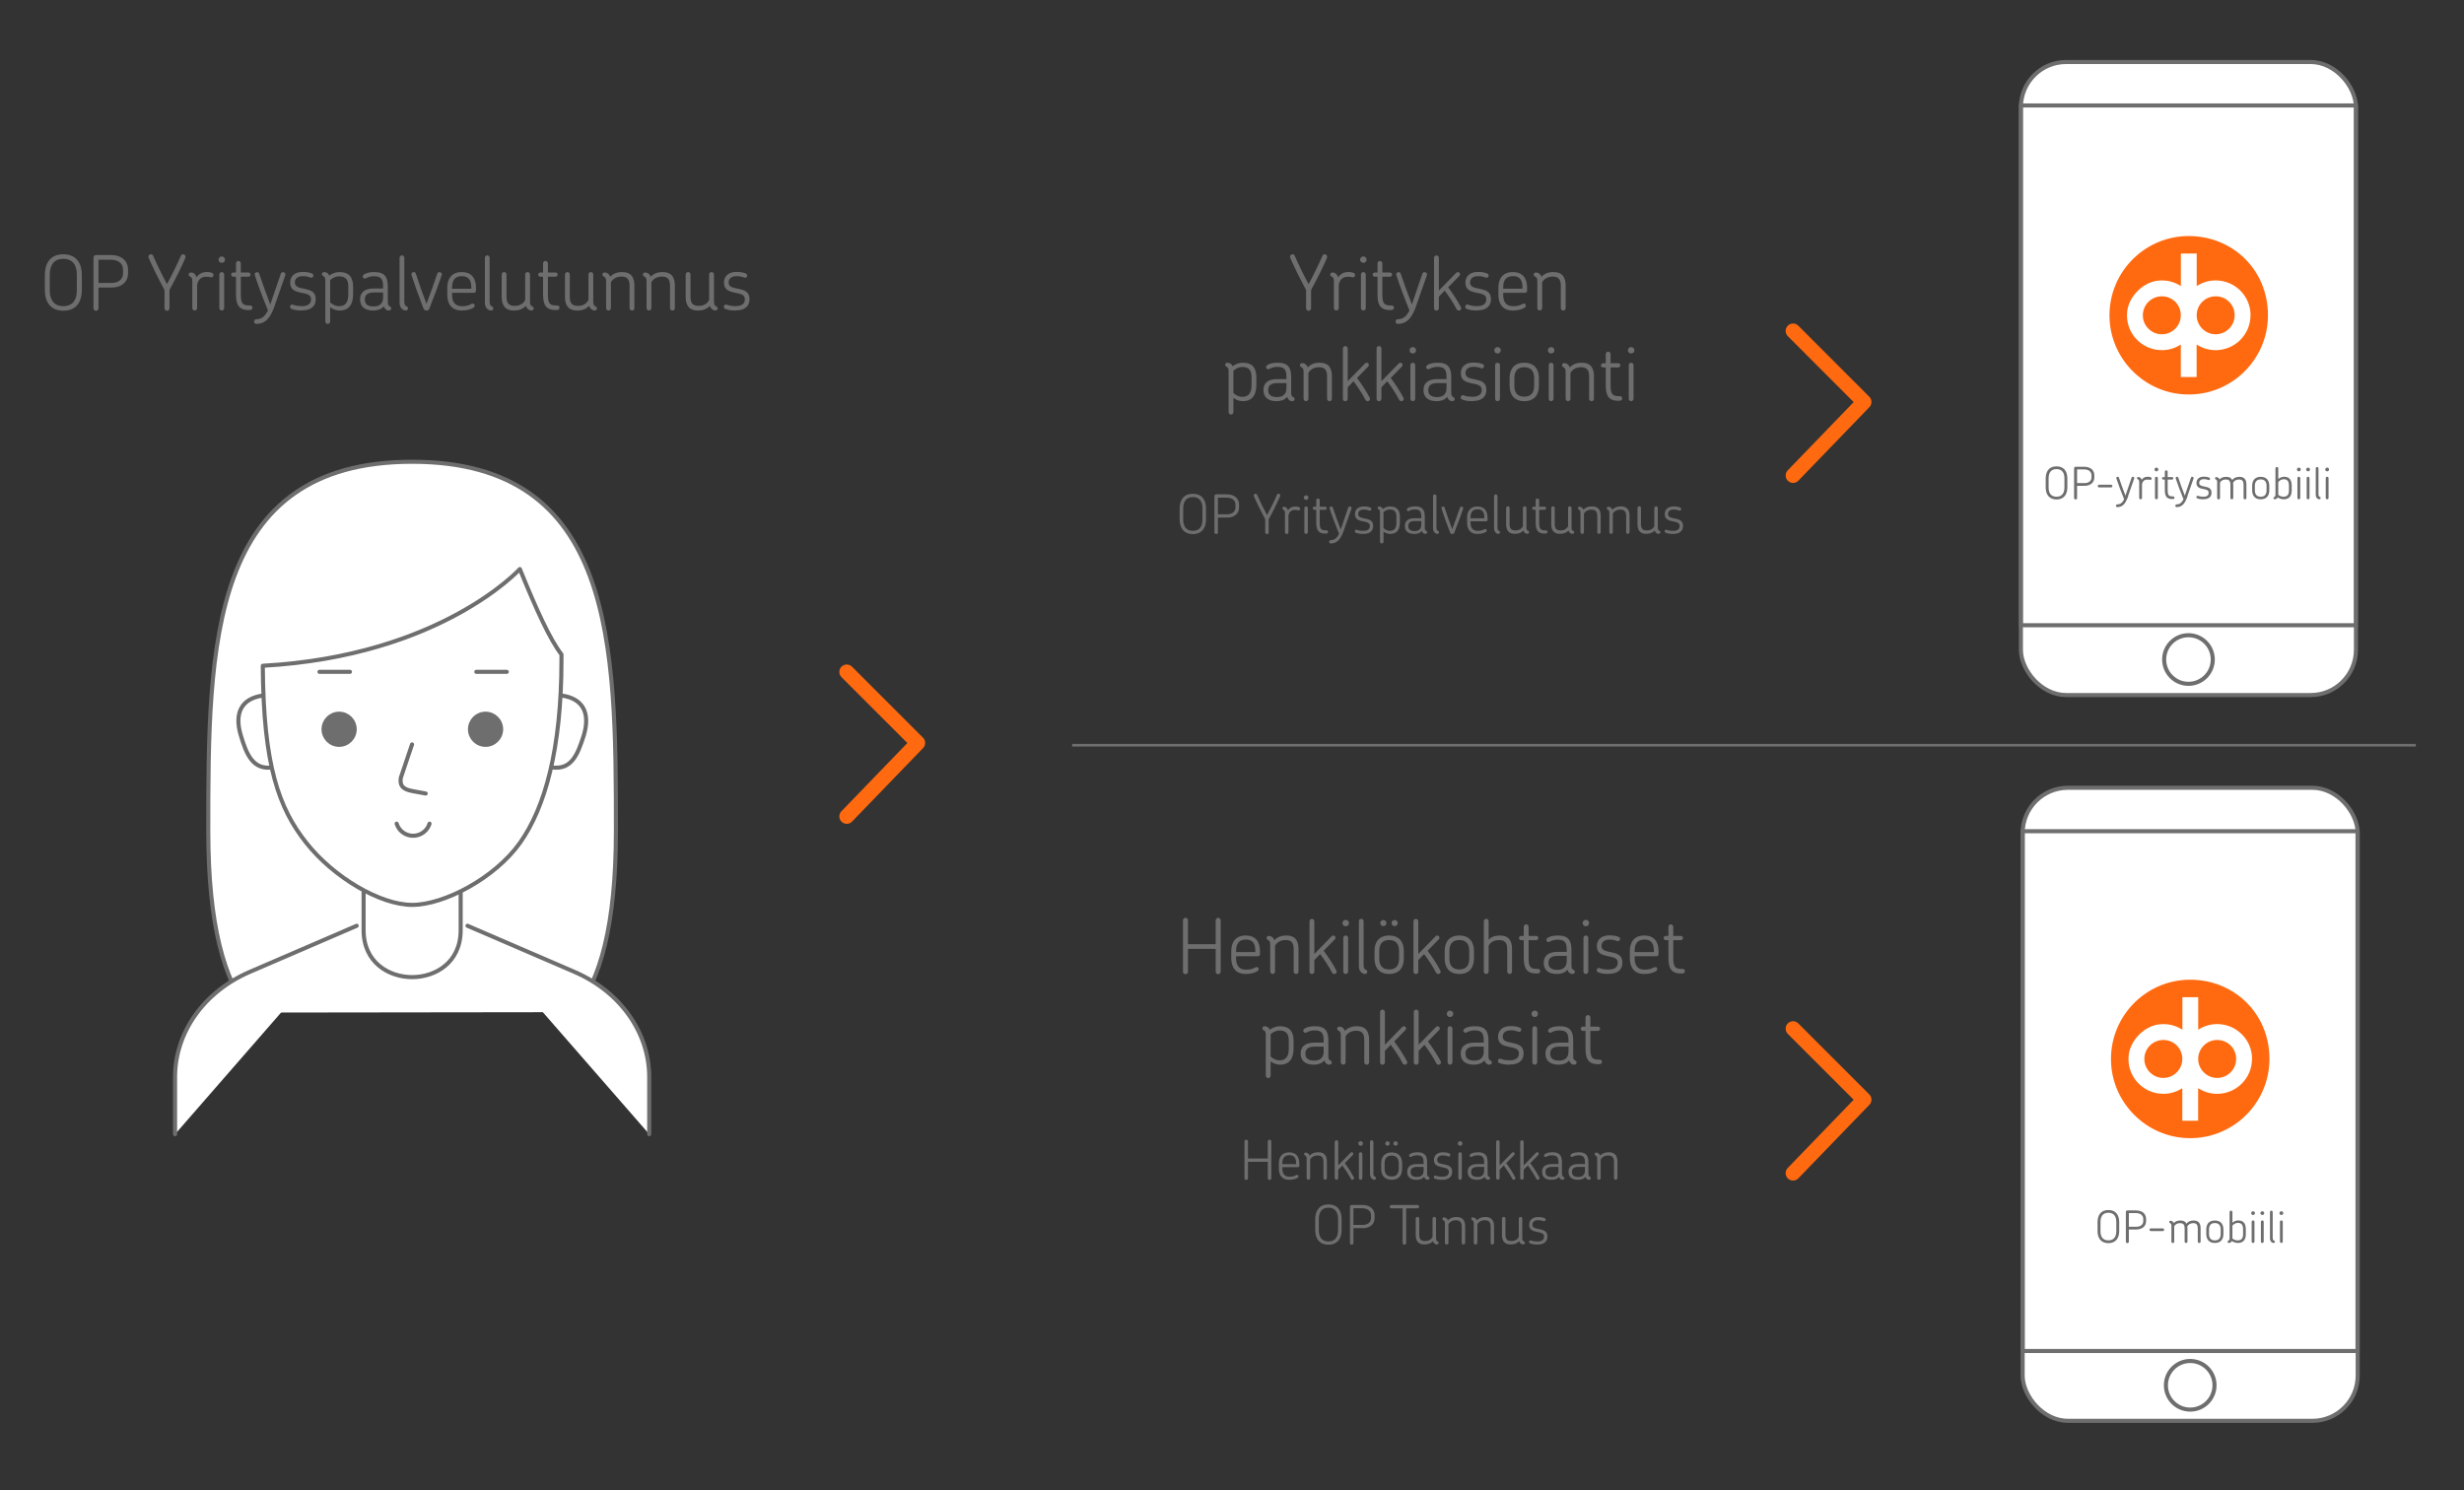 <?xml version="1.0" encoding="UTF-8"?><svg id="Layer_1" xmlns="http://www.w3.org/2000/svg" viewBox="0 0 296 179.08"><rect x="0" y="0" width="296" height="179.08" fill="#333333" stroke="none"/><defs><style>.cls-1,.cls-2,.cls-3,.cls-4{fill:#fff;}.cls-5,.cls-2,.cls-3,.cls-4,.cls-6{stroke:#6e6e6e;}.cls-5,.cls-2,.cls-3,.cls-6{stroke-width:.49px;}.cls-5,.cls-2,.cls-7{stroke-linecap:round;stroke-linejoin:round;}.cls-5,.cls-7{fill:none;}.cls-8{fill:#ff6a10;}.cls-3,.cls-4,.cls-6{stroke-miterlimit:10;}.cls-4{stroke-width:.32px;}.cls-6,.cls-9{fill:#6e6e6e;}.cls-7{stroke:#ff6a10;stroke-width:1.78px;}</style></defs><g id="Layer_1-2"><path class="cls-2" d="m30.04,121.66c-3.11-3.89-5.02-10.48-5.02-21.86,0-22.24.08-44.32,24.49-44.32s24.48,22.11,24.48,44.32c0,11.34-1.86,17.95-4.98,21.81"/><path class="cls-2" d="m42.85,111.23l-12.87,5.55c-5.48,2.37-8.95,7.27-8.95,12.62v6.87"/><path class="cls-2" d="m56.16,111.23l12.87,5.55c5.48,2.37,8.96,7.27,8.96,12.62v6.87"/><path class="cls-2" d="m43.68,105.49v6.28c0,3.89,3.06,5.63,5.83,5.63s5.83-1.73,5.83-5.63v-6.28h-11.66Z"/><path class="cls-2" d="m66.29,92.2c2.38.34,3.11-1.56,3.84-3.84.84-2.81-.21-4.43-2.59-4.78"/><path class="cls-2" d="m32.76,92.2c-2.38.34-3.15-1.56-3.83-3.84-.85-2.81.2-4.43,2.58-4.78"/><path class="cls-2" d="m67.45,79.28v-.65c-1.37-1.79-2.97-5.25-5-10.26,0,0-9.48,10.44-30.88,11.62.07,12.01,1.93,17.11,5.22,21.27,3.29,4.16,8.89,7.46,12.73,7.46s9.95-3.23,12.95-7.46,4.98-11.24,4.98-21.97Z"/><path class="cls-5" d="m51.6,98.96c-.34,1.09-1.5,1.7-2.59,1.36-.65-.2-1.16-.71-1.36-1.36"/><path class="cls-5" d="m49.5,89.44l-1.35,4.01c-.12.84.11,1.36,1.37,1.59l1.62.3"/><line class="cls-5" x1="57.22" y1="80.72" x2="60.88" y2="80.72"/><line class="cls-5" x1="38.38" y1="80.72" x2="42.04" y2="80.72"/><circle class="cls-6" cx="40.74" cy="87.62" r="1.87"/><circle class="cls-6" cx="58.33" cy="87.62" r="1.87"/></g><polyline class="cls-7" points="101.72 80.73 110.25 89.26 101.72 98.09"/><polyline class="cls-7" points="215.4 39.76 223.93 48.3 215.4 57.13"/><path class="cls-9" d="m7.61,37.33c-1.67,0-2.22-1.23-2.22-2.45v-1.88c0-1.23.55-2.45,2.22-2.45s2.22,1.23,2.22,2.45v1.88c0,1.23-.55,2.45-2.22,2.45Zm1.62-4.33c0-1.04-.41-1.9-1.62-1.9s-1.63.86-1.63,1.9v1.88c0,1.04.41,1.9,1.63,1.9s1.62-.86,1.62-1.9v-1.88Z"/><path class="cls-9" d="m13.38,34.55h-1.55v2.49c0,.17-.13.3-.3.3-.16,0-.3-.13-.3-.3v-6.1c0-.16.14-.3.3-.3h1.74c1.55,0,2.11.9,2.11,1.74v.46c0,1-.74,1.71-2,1.71Zm1.4-2.16c0-.54-.34-1.19-1.53-1.19h-1.42v2.8h1.53c.97,0,1.42-.53,1.42-1.16v-.44Z"/><path class="cls-9" d="m22.28,30.96c-.47,1.1-1.11,2.39-1.92,3.88v2.2c0,.17-.13.3-.3.3-.16,0-.3-.13-.3-.3v-2.2c-.8-1.48-1.43-2.77-1.9-3.86-.02-.05-.03-.09-.03-.14,0-.16.15-.29.31-.29.1,0,.21.05.26.18.42.98.97,2.12,1.66,3.41.7-1.3,1.25-2.44,1.67-3.41.05-.13.15-.18.25-.18.15,0,.31.12.31.29,0,.04,0,.07-.03.12Z"/><path class="cls-9" d="m25.39,33.32c-.16,0-.25-.07-.58-.07-.39,0-.96.11-1.13.96v2.81c0,.16-.13.29-.29.29-.15,0-.29-.13-.29-.29v-3.21c0-.39-.09-.5-.29-.59-.09-.05-.15-.13-.15-.22,0-.16.11-.26.3-.26.35,0,.58.31.65.58.38-.57.92-.64,1.26-.64s.78.08.78.35c0,.16-.1.29-.27.29Z"/><path class="cls-9" d="m26.64,31.58c-.22,0-.39-.16-.39-.38s.17-.39.39-.39.39.17.39.39-.17.38-.39.38Zm0,5.73c-.16,0-.29-.13-.29-.29v-4.04c0-.17.13-.29.29-.29.15,0,.29.12.29.29v4.04c0,.16-.14.29-.29.29Z"/><path class="cls-9" d="m30.07,37.25h-.23c-1.23,0-1.49-.75-1.49-1.9v-2.1h-.32c-.15,0-.26-.12-.26-.26s.12-.25.26-.25h.32v-1.1c0-.16.13-.29.29-.29s.29.13.29.29v1.1h.91c.15,0,.26.11.26.25s-.12.26-.26.26h-.91v2.1c0,.98.15,1.35.94,1.35h.19c.15,0,.27.13.27.27,0,.15-.12.27-.27.27Z"/><path class="cls-9" d="m33.04,36.64c-.54,1.56-1.14,2.25-2.22,2.28-.2,0-.3-.14-.3-.28,0-.14.09-.28.27-.29.55,0,.99-.24,1.4-1.05-.64-1.57-1.2-3.06-1.58-4.25-.06-.22.1-.35.27-.35.11,0,.22.05.26.19.35,1.05.8,2.3,1.33,3.69l1.26-3.69c.05-.15.16-.19.26-.19.19,0,.35.15.28.38l-1.25,3.57Z"/><path class="cls-9" d="m36.28,37.31c-.56,0-.92-.06-1.27-.2-.15-.05-.2-.22-.15-.35.05-.14.19-.21.34-.15.3.11.58.17,1.09.17.76,0,1.08-.34,1.08-.82,0-.63-.64-.67-1.29-.81-.62-.14-1.22-.34-1.22-1.19s.63-1.29,1.49-1.29c.47,0,.79.05,1.13.19.15.05.2.22.15.35-.05.12-.19.2-.34.14-.3-.12-.54-.17-.93-.17-.62,0-.94.32-.94.76,0,.56.57.64,1.17.76.66.14,1.34.31,1.34,1.24s-.65,1.35-1.65,1.35Z"/><path class="cls-9" d="m40.81,37.31c-.34,0-.77-.1-1.15-.39v1.71c0,.16-.13.29-.29.29-.15,0-.29-.13-.29-.29v-4.87c0-.39-.06-.5-.26-.59-.09-.05-.15-.13-.15-.23,0-.17.13-.25.29-.25.12,0,.29.06.44.18.06.06.12.15.15.24.39-.28.82-.42,1.22-.42,1.19,0,1.65.65,1.65,1.78v.87c0,1.14-.44,1.97-1.61,1.97Zm1.03-2.87c0-.82-.29-1.24-1.13-1.24-.32,0-.7.14-1.05.45v2.67c.35.36.79.47,1.08.47.77,0,1.1-.51,1.1-1.39v-.95Z"/><path class="cls-9" d="m46.7,37.31c-.15,0-.27-.05-.38-.15-.1-.09-.17-.23-.22-.36-.33.42-.87.51-1.27.51-1.14,0-1.57-.6-1.57-1.3v-.07c0-.71.45-1.28,1.62-1.28h1.14v-.25c0-.82-.2-1.22-1.06-1.22-.33,0-.54.05-.73.12-.21.09-.3.16-.41.16-.14,0-.25-.11-.25-.25,0-.15.15-.27.39-.37.3-.12.66-.16,1.02-.16,1.28,0,1.61.64,1.61,1.75v1.79c0,.39.06.51.26.59.1.05.15.13.15.23,0,.17-.13.26-.3.26Zm-.68-2.17h-1.11c-.86,0-1.08.4-1.08.81v.06c0,.42.22.81,1.06.81.71,0,1.13-.35,1.13-1.08v-.6Z"/><path class="cls-9" d="m48.73,37.31c-.11,0-.31-.07-.44-.19-.21-.19-.29-.46-.29-.74v-5.41c0-.16.13-.29.28-.29.16,0,.29.13.29.29v5.26c0,.4.1.51.3.59.1.05.14.13.14.23,0,.17-.12.26-.28.26Z"/><path class="cls-9" d="m51.61,37.02c-.09.24-.22.29-.37.29-.16,0-.29-.05-.38-.29-.52-1.34-1.01-2.69-1.43-3.98-.06-.22.11-.35.27-.35.11,0,.22.05.25.18.38,1.16.82,2.42,1.28,3.63.47-1.22.92-2.46,1.3-3.63.05-.13.16-.18.26-.18.17,0,.35.15.28.36-.44,1.29-.94,2.64-1.47,3.97Z"/><path class="cls-9" d="m57.18,34.93c0,.15-.11.25-.24.25h-2.63v.27c0,.8.35,1.34,1.17,1.34.43,0,.69-.06.87-.14.21-.08.32-.17.45-.17.13,0,.23.1.23.25s-.17.28-.44.38c-.3.13-.72.2-1.14.2-1.25,0-1.72-.87-1.72-1.9v-.84c0-1.01.47-1.88,1.73-1.88s1.72.82,1.72,1.89v.35Zm-1.72-1.75c-.83,0-1.15.54-1.15,1.34v.17h2.31v-.18c0-.8-.29-1.33-1.15-1.33Z"/><path class="cls-9" d="m58.98,37.31c-.11,0-.31-.07-.44-.19-.21-.19-.29-.46-.29-.74v-5.41c0-.16.13-.29.28-.29.16,0,.29.13.29.29v5.26c0,.4.1.51.3.59.1.05.14.13.14.23,0,.17-.12.26-.28.26Z"/><path class="cls-9" d="m63.84,37.31c-.12,0-.32-.07-.44-.19-.12-.11-.19-.24-.23-.37-.31.35-.77.56-1.43.56-1.14,0-1.47-.73-1.47-1.63v-2.7c0-.17.14-.29.29-.29.16,0,.29.12.29.29v2.66c0,.69.19,1.11.97,1.11.65,0,1.06-.28,1.27-.72v-3.05c0-.17.13-.29.29-.29s.29.13.29.29v3.25c0,.4.09.51.29.59.1.05.15.13.15.23,0,.17-.14.26-.29.26Z"/><path class="cls-9" d="m66.96,37.25h-.23c-1.24,0-1.49-.75-1.49-1.9v-2.1h-.32c-.15,0-.26-.12-.26-.26s.12-.25.26-.25h.32v-1.1c0-.16.13-.29.29-.29s.29.13.29.29v1.1h.91c.15,0,.26.11.26.25s-.12.26-.26.26h-.91v2.1c0,.98.15,1.35.94,1.35h.19c.15,0,.27.13.27.27,0,.15-.12.27-.27.27Z"/><path class="cls-9" d="m71.44,37.31c-.12,0-.32-.07-.44-.19-.12-.11-.19-.24-.23-.37-.31.35-.77.56-1.43.56-1.14,0-1.47-.73-1.47-1.63v-2.7c0-.17.14-.29.29-.29.16,0,.29.12.29.29v2.66c0,.69.19,1.11.97,1.11.65,0,1.06-.28,1.27-.72v-3.05c0-.17.13-.29.29-.29s.29.13.29.29v3.25c0,.4.09.51.29.59.1.05.15.13.15.23,0,.17-.14.26-.29.26Z"/><path class="cls-9" d="m75.92,37.31c-.16,0-.29-.13-.29-.29v-2.67c0-.67-.19-1.12-.96-1.12-.62,0-1.04.27-1.28.68v3.11c0,.16-.13.29-.29.29-.15,0-.29-.13-.29-.29v-3.21c0-.39-.09-.5-.29-.59-.09-.05-.15-.13-.15-.22,0-.18.13-.26.29-.26.12,0,.31.06.44.18.11.1.17.22.21.34.31-.36.78-.57,1.44-.57,1.14,0,1.46.72,1.46,1.63v2.71c0,.16-.13.29-.29.29Z"/><path class="cls-9" d="m80.78,37.31c-.16,0-.29-.13-.29-.29v-2.67c0-.67-.19-1.12-.96-1.12-.62,0-1.04.27-1.28.68v3.11c0,.16-.13.29-.29.29-.15,0-.29-.13-.29-.29v-3.21c0-.39-.09-.5-.29-.59-.09-.05-.15-.13-.15-.22,0-.18.13-.26.29-.26.12,0,.31.06.44.18.11.1.17.22.21.34.31-.36.78-.57,1.44-.57,1.14,0,1.46.72,1.46,1.63v2.71c0,.16-.13.29-.29.29Z"/><path class="cls-9" d="m85.94,37.31c-.12,0-.32-.07-.44-.19-.12-.11-.19-.24-.23-.37-.31.35-.77.56-1.43.56-1.14,0-1.47-.73-1.47-1.63v-2.7c0-.17.14-.29.29-.29.16,0,.29.12.29.29v2.66c0,.69.19,1.11.97,1.11.65,0,1.06-.28,1.27-.72v-3.05c0-.17.13-.29.29-.29s.29.13.29.29v3.25c0,.4.09.51.29.59.1.05.15.13.15.23,0,.17-.14.26-.29.26Z"/><path class="cls-9" d="m88.39,37.31c-.56,0-.92-.06-1.27-.2-.15-.05-.2-.22-.15-.35.05-.14.19-.21.34-.15.3.11.58.17,1.09.17.76,0,1.08-.34,1.08-.82,0-.63-.64-.67-1.29-.81-.62-.14-1.22-.34-1.22-1.19s.63-1.29,1.49-1.29c.47,0,.79.05,1.13.19.15.05.2.22.15.35-.05.12-.19.2-.34.14-.3-.12-.54-.17-.93-.17-.62,0-.94.32-.94.76,0,.56.57.64,1.17.76.66.14,1.34.31,1.34,1.24s-.65,1.35-1.65,1.35Z"/><path class="cls-9" d="m146.34,117.05c-.17,0-.3-.13-.3-.3v-2.75h-3.33v2.75c0,.17-.13.3-.3.3-.16,0-.3-.13-.3-.3v-6.18c0-.16.14-.3.3-.3.17,0,.3.14.3.3v2.87h3.33v-2.87c0-.16.13-.3.3-.3.15,0,.3.14.3.3v6.18c0,.17-.15.3-.3.3Z"/><path class="cls-9" d="m151.36,114.64c0,.15-.11.25-.24.25h-2.63v.27c0,.8.35,1.34,1.17,1.34.43,0,.69-.06.87-.14.21-.08.32-.17.45-.17.13,0,.23.1.23.25s-.17.28-.44.38c-.3.13-.72.2-1.14.2-1.25,0-1.72-.87-1.72-1.9v-.84c0-1.01.47-1.88,1.73-1.88s1.72.82,1.72,1.89v.35Zm-1.72-1.75c-.83,0-1.15.54-1.15,1.33v.17h2.31v-.18c0-.8-.29-1.33-1.15-1.33Z"/><path class="cls-9" d="m155.7,117.02c-.16,0-.29-.13-.29-.29v-2.67c0-.67-.19-1.12-.96-1.12-.62,0-1.04.27-1.28.68v3.11c0,.16-.13.29-.29.29-.15,0-.29-.13-.29-.29v-3.21c0-.39-.09-.5-.29-.59-.09-.05-.15-.13-.15-.22,0-.18.13-.26.29-.26.12,0,.31.06.44.18.11.1.17.22.21.34.31-.36.78-.57,1.44-.57,1.14,0,1.46.72,1.46,1.63v2.71c0,.16-.13.29-.29.29Z"/><path class="cls-9" d="m160.27,117.02c-.09,0-.19-.05-.25-.16-.4-.77-.91-1.54-1.43-2.23l-.7.72v1.39c0,.16-.14.29-.29.29-.16,0-.29-.13-.29-.29v-6.05c0-.16.13-.29.29-.29.15,0,.29.13.29.29v3.93l2.09-2.14c.11-.1.27-.1.38,0,.1.1.1.27,0,.37l-1.35,1.38c.55.74,1.1,1.56,1.53,2.39.11.23-.07.41-.26.41Z"/><path class="cls-9" d="m161.66,111.29c-.22,0-.39-.16-.39-.38s.17-.39.39-.39.39.17.39.39-.17.38-.39.38Zm0,5.73c-.16,0-.29-.13-.29-.29v-4.04c0-.17.13-.29.29-.29.15,0,.29.12.29.29v4.04c0,.16-.14.29-.29.29Z"/><path class="cls-9" d="m163.97,117.02c-.11,0-.31-.07-.44-.19-.21-.19-.29-.46-.29-.74v-5.41c0-.16.13-.29.28-.29.16,0,.29.13.29.29v5.26c0,.4.1.51.3.59.1.05.14.13.14.23,0,.17-.12.26-.28.26Z"/><path class="cls-9" d="m166.88,117.02c-1.26,0-1.76-.84-1.76-1.85v-.92c0-1.03.5-1.85,1.76-1.85s1.76.83,1.76,1.85v.92c0,1.02-.5,1.85-1.76,1.85Zm1.19-2.77c0-.79-.35-1.31-1.19-1.31s-1.19.52-1.19,1.31v.92c0,.79.34,1.31,1.19,1.31s1.19-.52,1.19-1.31v-.92Zm-1.89-3.71c.21,0,.37.16.37.37s-.16.36-.37.36-.37-.15-.37-.36.16-.37.37-.37Zm1.36,0c.21,0,.37.16.37.37s-.16.36-.37.36-.37-.15-.37-.36.16-.37.37-.37Z"/><path class="cls-9" d="m172.76,117.02c-.09,0-.19-.05-.25-.16-.4-.77-.91-1.54-1.43-2.23l-.7.72v1.39c0,.16-.14.29-.29.29-.16,0-.29-.13-.29-.29v-6.05c0-.16.13-.29.29-.29.15,0,.29.13.29.29v3.93l2.09-2.14c.11-.1.27-.1.38,0,.1.1.1.27,0,.37l-1.35,1.38c.55.74,1.1,1.56,1.53,2.39.11.23-.07.41-.26.41Z"/><path class="cls-9" d="m175.31,117.02c-1.26,0-1.76-.84-1.76-1.85v-.92c0-1.03.5-1.85,1.76-1.85s1.76.83,1.76,1.85v.92c0,1.02-.5,1.85-1.76,1.85Zm1.19-2.77c0-.79-.34-1.31-1.19-1.31s-1.19.52-1.19,1.31v.92c0,.79.34,1.31,1.19,1.31s1.19-.52,1.19-1.31v-.92Z"/><path class="cls-9" d="m181.35,117.02c-.15,0-.29-.13-.29-.29v-2.67c0-.67-.18-1.11-.96-1.11-.62,0-1.05.26-1.27.67v3.11c0,.16-.14.29-.29.29-.16,0-.29-.13-.29-.29v-6.05c0-.16.13-.29.29-.29.15,0,.29.13.29.29v2.22c.3-.32.74-.5,1.35-.5,1.15,0,1.46.72,1.46,1.63v2.71c0,.16-.13.29-.29.29Z"/><path class="cls-9" d="m184.77,116.96h-.23c-1.23,0-1.49-.75-1.49-1.9v-2.1h-.32c-.15,0-.26-.12-.26-.26s.12-.25.26-.25h.32v-1.1c0-.16.13-.29.29-.29s.29.13.29.29v1.1h.91c.15,0,.26.11.26.25s-.12.26-.26.26h-.91v2.1c0,.98.15,1.35.94,1.35h.19c.15,0,.27.13.27.27,0,.15-.12.27-.27.27Z"/><path class="cls-9" d="m188.89,117.02c-.15,0-.27-.05-.38-.15-.1-.09-.17-.23-.22-.36-.33.42-.87.51-1.27.51-1.14,0-1.57-.6-1.57-1.3v-.07c0-.71.45-1.28,1.62-1.28h1.14v-.25c0-.82-.2-1.22-1.06-1.22-.33,0-.54.05-.73.12-.21.09-.3.16-.41.16-.14,0-.25-.11-.25-.25,0-.15.15-.27.39-.37.3-.12.66-.16,1.02-.16,1.28,0,1.61.64,1.61,1.75v1.79c0,.39.06.51.26.59.1.05.15.13.15.23,0,.17-.13.26-.3.26Zm-.68-2.17h-1.11c-.86,0-1.08.4-1.08.81v.06c0,.42.22.81,1.06.81.71,0,1.13-.35,1.13-1.08v-.6Z"/><path class="cls-9" d="m190.51,111.29c-.22,0-.39-.16-.39-.38s.17-.39.39-.39.39.17.39.39-.17.38-.39.38Zm0,5.73c-.16,0-.29-.13-.29-.29v-4.04c0-.17.13-.29.29-.29.15,0,.29.12.29.29v4.04c0,.16-.14.29-.29.29Z"/><path class="cls-9" d="m193.25,117.02c-.56,0-.92-.06-1.27-.2-.15-.05-.2-.22-.15-.35.05-.14.19-.21.34-.15.3.11.58.17,1.09.17.76,0,1.08-.34,1.08-.82,0-.63-.64-.67-1.29-.81-.62-.14-1.22-.34-1.22-1.19s.63-1.29,1.49-1.29c.47,0,.79.05,1.13.19.15.05.2.22.15.35-.05.12-.19.2-.34.14-.3-.12-.54-.17-.93-.17-.62,0-.94.32-.94.76,0,.56.57.64,1.17.76.66.14,1.34.31,1.34,1.24s-.65,1.35-1.65,1.35Z"/><path class="cls-9" d="m199.24,114.64c0,.15-.11.25-.24.25h-2.63v.27c0,.8.35,1.34,1.17,1.34.43,0,.69-.06.87-.14.21-.08.32-.17.45-.17.13,0,.23.1.23.25s-.17.28-.44.38c-.3.13-.72.2-1.14.2-1.25,0-1.72-.87-1.72-1.9v-.84c0-1.01.47-1.88,1.73-1.88s1.72.82,1.72,1.89v.35Zm-1.72-1.75c-.83,0-1.15.54-1.15,1.33v.17h2.31v-.18c0-.8-.29-1.33-1.15-1.33Z"/><path class="cls-9" d="m202.15,116.96h-.23c-1.24,0-1.49-.75-1.49-1.9v-2.1h-.32c-.15,0-.26-.12-.26-.26s.12-.25.26-.25h.32v-1.1c0-.16.13-.29.29-.29s.29.13.29.29v1.1h.91c.15,0,.26.11.26.25s-.12.26-.26.26h-.91v2.1c0,.98.15,1.35.94,1.35h.19c.15,0,.27.13.27.27,0,.15-.12.27-.27.27Z"/><path class="cls-9" d="m153.79,127.92c-.34,0-.77-.1-1.15-.39v1.71c0,.16-.13.29-.29.29-.15,0-.29-.13-.29-.29v-4.87c0-.39-.06-.5-.26-.59-.09-.05-.15-.13-.15-.23,0-.17.13-.25.29-.25.12,0,.29.06.44.18.06.06.12.15.15.24.39-.28.82-.42,1.22-.42,1.19,0,1.65.65,1.65,1.78v.87c0,1.14-.44,1.97-1.61,1.97Zm1.03-2.87c0-.82-.29-1.24-1.13-1.24-.32,0-.7.14-1.05.45v2.67c.35.36.79.47,1.08.47.77,0,1.1-.51,1.1-1.39v-.95Z"/><path class="cls-9" d="m159.69,127.92c-.15,0-.27-.05-.38-.15-.1-.09-.17-.23-.22-.36-.33.42-.87.51-1.27.51-1.14,0-1.57-.6-1.57-1.3v-.07c0-.71.45-1.28,1.62-1.28h1.14v-.25c0-.82-.2-1.22-1.06-1.22-.33,0-.54.05-.73.12-.21.09-.3.16-.41.16-.14,0-.25-.11-.25-.25,0-.15.15-.27.39-.37.3-.12.66-.16,1.02-.16,1.28,0,1.61.64,1.61,1.75v1.79c0,.39.06.51.26.59.1.05.15.13.15.23,0,.17-.13.26-.3.26Zm-.68-2.17h-1.11c-.86,0-1.08.4-1.08.81v.06c0,.42.22.81,1.06.81.71,0,1.13-.35,1.13-1.08v-.6Z"/><path class="cls-9" d="m164.18,127.92c-.16,0-.29-.13-.29-.29v-2.67c0-.67-.19-1.12-.96-1.12-.62,0-1.04.27-1.28.68v3.11c0,.16-.13.29-.29.29-.15,0-.29-.13-.29-.29v-3.21c0-.39-.09-.5-.29-.59-.09-.05-.15-.13-.15-.22,0-.18.13-.26.29-.26.12,0,.31.06.44.18.11.1.17.22.21.34.31-.36.78-.57,1.44-.57,1.14,0,1.46.72,1.46,1.63v2.71c0,.16-.13.29-.29.29Z"/><path class="cls-9" d="m168.75,127.92c-.09,0-.19-.05-.25-.16-.4-.77-.91-1.54-1.43-2.23l-.7.72v1.39c0,.16-.14.29-.29.29-.16,0-.29-.13-.29-.29v-6.05c0-.16.13-.29.29-.29.15,0,.29.13.29.29v3.93l2.09-2.14c.11-.1.27-.1.38,0,.1.1.1.27,0,.37l-1.35,1.38c.55.74,1.1,1.56,1.53,2.39.11.23-.07.41-.26.41Z"/><path class="cls-9" d="m172.8,127.92c-.09,0-.19-.05-.25-.16-.4-.77-.91-1.54-1.43-2.23l-.7.72v1.39c0,.16-.14.29-.29.29-.16,0-.29-.13-.29-.29v-6.05c0-.16.13-.29.29-.29.15,0,.29.13.29.29v3.93l2.09-2.14c.11-.1.27-.1.38,0,.1.1.1.27,0,.37l-1.35,1.38c.55.74,1.1,1.56,1.53,2.39.11.23-.07.41-.26.41Z"/><path class="cls-9" d="m174.19,122.19c-.22,0-.39-.16-.39-.38s.17-.39.39-.39.39.17.39.39-.17.38-.39.38Zm0,5.73c-.16,0-.29-.13-.29-.29v-4.04c0-.17.13-.29.29-.29.15,0,.29.12.29.29v4.04c0,.16-.14.29-.29.29Z"/><path class="cls-9" d="m178.92,127.92c-.15,0-.27-.05-.38-.15-.1-.09-.17-.23-.22-.36-.33.42-.87.51-1.27.51-1.14,0-1.57-.6-1.57-1.3v-.07c0-.71.45-1.28,1.62-1.28h1.14v-.25c0-.82-.2-1.22-1.06-1.22-.33,0-.54.05-.73.12-.21.09-.3.16-.41.16-.14,0-.25-.11-.25-.25,0-.15.15-.27.39-.37.3-.12.66-.16,1.02-.16,1.28,0,1.61.64,1.61,1.75v1.79c0,.39.06.51.26.59.1.05.15.13.15.23,0,.17-.13.26-.3.26Zm-.68-2.17h-1.11c-.86,0-1.08.4-1.08.81v.06c0,.42.22.81,1.06.81.71,0,1.13-.35,1.13-1.08v-.6Z"/><path class="cls-9" d="m181.38,127.92c-.56,0-.92-.06-1.27-.2-.15-.05-.2-.22-.15-.35.05-.14.19-.21.34-.15.3.11.58.17,1.09.17.76,0,1.08-.34,1.08-.82,0-.63-.64-.67-1.29-.81-.62-.14-1.22-.34-1.22-1.19s.63-1.29,1.49-1.29c.47,0,.79.05,1.13.19.15.05.2.22.15.35-.05.12-.19.2-.34.14-.3-.12-.54-.17-.93-.17-.62,0-.94.32-.94.76,0,.56.57.64,1.17.76.66.14,1.34.31,1.34,1.24s-.65,1.35-1.65,1.35Z"/><path class="cls-9" d="m184.37,122.19c-.22,0-.39-.16-.39-.38s.17-.39.39-.39.39.17.39.39-.17.38-.39.38Zm0,5.73c-.16,0-.29-.13-.29-.29v-4.04c0-.17.13-.29.29-.29.15,0,.29.12.29.29v4.04c0,.16-.14.29-.29.29Z"/><path class="cls-9" d="m189.1,127.92c-.15,0-.27-.05-.38-.15-.1-.09-.17-.23-.22-.36-.33.42-.87.51-1.27.51-1.14,0-1.57-.6-1.57-1.3v-.07c0-.71.45-1.28,1.62-1.28h1.14v-.25c0-.82-.2-1.22-1.06-1.22-.33,0-.54.05-.73.12-.21.09-.3.16-.41.16-.14,0-.25-.11-.25-.25,0-.15.15-.27.39-.37.3-.12.66-.16,1.02-.16,1.28,0,1.61.64,1.61,1.75v1.79c0,.39.06.51.26.59.1.05.15.13.15.23,0,.17-.13.26-.3.26Zm-.68-2.17h-1.11c-.86,0-1.08.4-1.08.81v.06c0,.42.22.81,1.06.81.71,0,1.13-.35,1.13-1.08v-.6Z"/><path class="cls-9" d="m192.19,127.86h-.23c-1.23,0-1.49-.75-1.49-1.9v-2.1h-.32c-.15,0-.26-.12-.26-.26s.12-.25.26-.25h.32v-1.1c0-.16.13-.29.29-.29s.29.13.29.29v1.1h.91c.15,0,.26.11.26.25s-.12.26-.26.26h-.91v2.1c0,.98.15,1.35.94,1.35h.19c.15,0,.27.13.27.27,0,.15-.12.27-.27.27Z"/><polyline class="cls-7" points="215.4 123.59 223.93 132.12 215.4 140.95"/><path class="cls-9" d="m159.42,30.96c-.47,1.1-1.11,2.39-1.92,3.88v2.2c0,.17-.13.3-.3.3-.16,0-.3-.13-.3-.3v-2.2c-.8-1.48-1.43-2.77-1.9-3.86-.02-.05-.03-.09-.03-.14,0-.16.15-.29.31-.29.1,0,.21.05.26.18.42.98.97,2.12,1.66,3.41.7-1.3,1.25-2.44,1.67-3.41.05-.13.15-.18.25-.18.15,0,.31.12.31.29,0,.04,0,.07-.03.12Z"/><path class="cls-9" d="m162.53,33.32c-.16,0-.25-.07-.58-.07-.39,0-.96.11-1.13.96v2.81c0,.16-.13.29-.29.29-.15,0-.29-.13-.29-.29v-3.21c0-.39-.09-.5-.29-.59-.09-.05-.15-.13-.15-.22,0-.16.11-.26.3-.26.35,0,.58.31.65.58.38-.57.92-.64,1.26-.64s.78.08.78.35c0,.16-.1.29-.27.29Z"/><path class="cls-9" d="m163.78,31.58c-.22,0-.39-.16-.39-.38s.17-.39.39-.39.39.17.39.39-.17.38-.39.38Zm0,5.73c-.16,0-.29-.13-.29-.29v-4.04c0-.17.13-.29.29-.29.15,0,.29.12.29.29v4.04c0,.16-.14.29-.29.29Z"/><path class="cls-9" d="m167.2,37.25h-.23c-1.24,0-1.49-.75-1.49-1.9v-2.1h-.32c-.15,0-.26-.12-.26-.26s.12-.25.26-.25h.32v-1.1c0-.16.13-.29.29-.29s.29.13.29.29v1.1h.91c.15,0,.26.11.26.25s-.12.26-.26.26h-.91v2.1c0,.98.15,1.35.94,1.35h.19c.15,0,.27.13.27.27,0,.15-.12.27-.27.27Z"/><path class="cls-9" d="m170.17,36.64c-.54,1.56-1.14,2.25-2.22,2.28-.2,0-.3-.14-.3-.28,0-.14.09-.28.27-.29.55,0,.99-.24,1.4-1.05-.64-1.57-1.2-3.06-1.58-4.25-.06-.22.1-.35.27-.35.11,0,.22.05.26.19.35,1.05.8,2.3,1.34,3.69l1.26-3.69c.05-.15.16-.19.26-.19.19,0,.35.15.28.38l-1.25,3.57Z"/><path class="cls-9" d="m175.23,37.31c-.09,0-.19-.05-.25-.16-.4-.77-.91-1.54-1.43-2.23l-.7.72v1.39c0,.16-.14.29-.29.29-.16,0-.29-.13-.29-.29v-6.05c0-.16.13-.29.29-.29.15,0,.29.13.29.29v3.93l2.09-2.14c.11-.1.27-.1.38,0,.1.1.1.27,0,.37l-1.35,1.38c.55.74,1.1,1.56,1.53,2.39.11.23-.07.41-.26.41Z"/><path class="cls-9" d="m177.46,37.31c-.56,0-.92-.06-1.27-.2-.15-.05-.2-.22-.15-.35.05-.14.19-.21.34-.15.3.11.58.17,1.09.17.76,0,1.08-.34,1.08-.82,0-.63-.64-.67-1.29-.81-.62-.14-1.22-.34-1.22-1.19s.63-1.29,1.49-1.29c.47,0,.79.05,1.13.19.15.05.2.22.15.35-.05.12-.19.2-.34.14-.3-.12-.54-.17-.93-.17-.62,0-.94.32-.94.76,0,.56.57.64,1.17.76.66.14,1.34.31,1.34,1.24s-.65,1.35-1.65,1.35Z"/><path class="cls-9" d="m183.45,34.93c0,.15-.11.25-.24.25h-2.63v.27c0,.8.34,1.34,1.17,1.34.43,0,.69-.06.87-.14.21-.08.32-.17.45-.17.13,0,.23.1.23.25s-.17.28-.44.38c-.3.13-.72.2-1.14.2-1.25,0-1.72-.87-1.72-1.9v-.84c0-1.01.47-1.88,1.73-1.88s1.72.82,1.72,1.89v.35Zm-1.72-1.75c-.83,0-1.15.54-1.15,1.33v.17h2.31v-.18c0-.8-.29-1.33-1.15-1.33Z"/><path class="cls-9" d="m187.79,37.31c-.16,0-.29-.13-.29-.29v-2.67c0-.67-.19-1.12-.96-1.12-.62,0-1.04.27-1.28.68v3.11c0,.16-.13.29-.29.29-.15,0-.29-.13-.29-.29v-3.21c0-.39-.09-.5-.29-.59-.09-.05-.15-.13-.15-.22,0-.18.13-.26.29-.26.12,0,.31.06.44.18.11.1.17.22.21.34.31-.36.78-.57,1.44-.57,1.14,0,1.46.72,1.46,1.63v2.71c0,.16-.13.29-.29.29Z"/><path class="cls-9" d="m149.32,48.2c-.34,0-.77-.1-1.15-.39v1.71c0,.16-.13.29-.29.29-.15,0-.29-.13-.29-.29v-4.87c0-.39-.06-.5-.26-.59-.09-.05-.15-.13-.15-.23,0-.17.13-.25.29-.25.12,0,.29.06.44.18.06.06.12.15.15.24.39-.28.82-.42,1.22-.42,1.19,0,1.65.65,1.65,1.78v.87c0,1.14-.44,1.97-1.61,1.97Zm1.03-2.87c0-.82-.29-1.24-1.13-1.24-.32,0-.7.14-1.05.45v2.67c.35.36.79.47,1.08.47.77,0,1.1-.51,1.1-1.39v-.95Z"/><path class="cls-9" d="m155.22,48.2c-.15,0-.27-.05-.38-.15-.1-.09-.17-.23-.22-.36-.33.42-.87.51-1.27.51-1.14,0-1.57-.6-1.57-1.3v-.07c0-.71.45-1.28,1.62-1.28h1.14v-.25c0-.82-.2-1.22-1.06-1.22-.33,0-.54.05-.73.12-.21.09-.3.16-.41.16-.14,0-.25-.11-.25-.25,0-.15.15-.27.39-.37.3-.12.66-.16,1.02-.16,1.28,0,1.61.64,1.61,1.75v1.79c0,.39.06.51.26.59.1.05.15.13.15.23,0,.17-.13.26-.3.26Zm-.68-2.17h-1.11c-.86,0-1.08.4-1.08.81v.06c0,.42.22.81,1.06.81.71,0,1.13-.35,1.13-1.08v-.6Z"/><path class="cls-9" d="m159.71,48.2c-.16,0-.29-.13-.29-.29v-2.67c0-.67-.19-1.12-.96-1.12-.62,0-1.04.27-1.28.68v3.11c0,.16-.13.29-.29.29-.15,0-.29-.13-.29-.29v-3.21c0-.39-.09-.5-.29-.59-.09-.05-.15-.13-.15-.22,0-.18.13-.26.29-.26.12,0,.31.06.44.18.11.1.17.22.21.34.31-.36.78-.57,1.44-.57,1.14,0,1.46.72,1.46,1.63v2.71c0,.16-.13.29-.29.29Z"/><path class="cls-9" d="m164.28,48.2c-.09,0-.19-.05-.25-.16-.4-.77-.91-1.54-1.43-2.23l-.7.72v1.39c0,.16-.14.29-.29.29-.16,0-.29-.13-.29-.29v-6.05c0-.16.13-.29.29-.29.15,0,.29.13.29.29v3.93l2.09-2.14c.11-.1.27-.1.38,0,.1.1.1.27,0,.37l-1.35,1.38c.55.74,1.1,1.56,1.53,2.39.11.23-.07.41-.26.41Z"/><path class="cls-9" d="m168.33,48.2c-.09,0-.19-.05-.25-.16-.4-.77-.91-1.54-1.43-2.23l-.7.72v1.39c0,.16-.14.29-.29.29-.16,0-.29-.13-.29-.29v-6.05c0-.16.13-.29.29-.29.15,0,.29.13.29.29v3.93l2.09-2.14c.11-.1.27-.1.38,0,.1.1.1.27,0,.37l-1.35,1.38c.55.74,1.1,1.56,1.53,2.39.11.23-.07.41-.26.41Z"/><path class="cls-9" d="m169.72,42.47c-.22,0-.39-.16-.39-.38s.17-.39.39-.39.39.17.39.39-.17.38-.39.38Zm0,5.73c-.16,0-.29-.13-.29-.29v-4.04c0-.17.13-.29.29-.29.15,0,.29.12.29.29v4.04c0,.16-.14.29-.29.29Z"/><path class="cls-9" d="m174.45,48.2c-.15,0-.27-.05-.38-.15-.1-.09-.17-.23-.22-.36-.33.42-.87.51-1.27.51-1.14,0-1.57-.6-1.57-1.3v-.07c0-.71.45-1.28,1.62-1.28h1.14v-.25c0-.82-.2-1.22-1.06-1.22-.33,0-.54.05-.73.12-.21.09-.3.16-.41.16-.14,0-.25-.11-.25-.25,0-.15.15-.27.39-.37.3-.12.66-.16,1.02-.16,1.28,0,1.61.64,1.61,1.75v1.79c0,.39.06.51.26.59.1.05.15.13.15.23,0,.17-.13.26-.3.26Zm-.68-2.17h-1.11c-.86,0-1.08.4-1.08.81v.06c0,.42.22.81,1.06.81.71,0,1.13-.35,1.13-1.08v-.6Z"/><path class="cls-9" d="m176.91,48.2c-.56,0-.92-.06-1.27-.2-.15-.05-.2-.22-.15-.35.05-.14.19-.21.34-.15.3.11.58.17,1.09.17.76,0,1.08-.34,1.08-.82,0-.63-.64-.67-1.29-.81-.62-.14-1.22-.34-1.22-1.19s.63-1.29,1.49-1.29c.47,0,.79.05,1.13.19.15.05.2.22.15.35-.05.12-.19.2-.34.14-.3-.12-.54-.17-.93-.17-.62,0-.94.32-.94.76,0,.56.57.64,1.17.76.66.14,1.34.31,1.34,1.24s-.65,1.35-1.65,1.35Z"/><path class="cls-9" d="m179.9,42.47c-.22,0-.39-.16-.39-.38s.17-.39.39-.39.39.17.39.39-.17.38-.39.38Zm0,5.73c-.16,0-.29-.13-.29-.29v-4.04c0-.17.13-.29.29-.29.15,0,.29.12.29.29v4.04c0,.16-.14.29-.29.29Z"/><path class="cls-9" d="m183.11,48.2c-1.26,0-1.76-.84-1.76-1.85v-.92c0-1.03.5-1.85,1.76-1.85s1.76.83,1.76,1.85v.92c0,1.02-.5,1.85-1.76,1.85Zm1.19-2.77c0-.79-.34-1.31-1.19-1.31s-1.19.52-1.19,1.31v.92c0,.79.34,1.31,1.19,1.31s1.19-.52,1.19-1.31v-.92Z"/><path class="cls-9" d="m186.34,42.47c-.22,0-.39-.16-.39-.38s.17-.39.39-.39.39.17.39.39-.17.38-.39.38Zm0,5.73c-.16,0-.29-.13-.29-.29v-4.04c0-.17.13-.29.29-.29.15,0,.29.12.29.29v4.04c0,.16-.14.29-.29.29Z"/><path class="cls-9" d="m191.19,48.2c-.16,0-.29-.13-.29-.29v-2.67c0-.67-.19-1.12-.96-1.12-.62,0-1.04.27-1.28.68v3.11c0,.16-.13.29-.29.29-.15,0-.29-.13-.29-.29v-3.21c0-.39-.09-.5-.29-.59-.09-.05-.15-.13-.15-.22,0-.18.13-.26.29-.26.12,0,.31.06.44.18.11.1.17.22.21.34.31-.36.78-.57,1.44-.57,1.14,0,1.46.72,1.46,1.63v2.71c0,.16-.13.29-.29.29Z"/><path class="cls-9" d="m194.62,48.15h-.23c-1.24,0-1.49-.75-1.49-1.9v-2.1h-.32c-.15,0-.26-.12-.26-.26s.12-.25.26-.25h.32v-1.1c0-.16.13-.29.29-.29s.29.13.29.29v1.1h.91c.15,0,.26.11.26.25s-.12.26-.26.26h-.91v2.1c0,.98.15,1.35.94,1.35h.19c.15,0,.27.13.27.27,0,.15-.12.27-.27.27Z"/><path class="cls-9" d="m195.95,42.47c-.22,0-.39-.16-.39-.38s.17-.39.39-.39.39.17.39.39-.17.38-.39.38Zm0,5.73c-.16,0-.29-.13-.29-.29v-4.04c0-.17.13-.29.29-.29.15,0,.29.12.29.29v4.04c0,.16-.14.29-.29.29Z"/><path class="cls-9" d="m143.3,64.17c-1.19,0-1.59-.88-1.59-1.75v-1.34c0-.88.4-1.75,1.59-1.75s1.58.88,1.58,1.75v1.34c0,.88-.4,1.75-1.58,1.75Zm1.15-3.09c0-.74-.29-1.36-1.15-1.36s-1.16.62-1.16,1.36v1.34c0,.74.29,1.36,1.16,1.36s1.15-.62,1.15-1.36v-1.34Z"/><path class="cls-9" d="m147.42,62.18h-1.11v1.78c0,.12-.09.21-.21.21-.12,0-.21-.09-.21-.21v-4.36c0-.12.1-.21.21-.21h1.25c1.11,0,1.5.64,1.5,1.25v.33c0,.71-.53,1.22-1.43,1.22Zm1-1.54c0-.38-.24-.85-1.1-.85h-1.01v2h1.1c.69,0,1.01-.38,1.01-.83v-.32Z"/><path class="cls-9" d="m153.78,59.62c-.34.78-.79,1.71-1.37,2.77v1.57c0,.12-.09.21-.21.21-.12,0-.21-.09-.21-.21v-1.57c-.57-1.06-1.02-1.98-1.36-2.76-.01-.03-.02-.06-.02-.1,0-.12.11-.21.22-.21.07,0,.15.04.19.13.3.7.69,1.51,1.19,2.44.5-.93.9-1.74,1.19-2.44.04-.09.11-.13.18-.13.11,0,.22.08.22.21,0,.03,0,.05-.02.08Z"/><path class="cls-9" d="m156,61.31c-.12,0-.18-.05-.42-.05-.28,0-.69.08-.8.69v2c0,.12-.09.21-.21.21-.11,0-.21-.09-.21-.21v-2.29c0-.28-.06-.36-.21-.42-.06-.04-.1-.09-.1-.16,0-.12.08-.19.21-.19.25,0,.41.22.47.42.27-.41.65-.45.9-.45s.56.06.56.25c0,.12-.07.21-.19.21Z"/><path class="cls-9" d="m156.9,60.06c-.16,0-.28-.12-.28-.27s.12-.28.28-.28.28.12.28.28-.12.27-.28.27Zm0,4.09c-.12,0-.21-.09-.21-.21v-2.89c0-.12.09-.21.21-.21.11,0,.21.08.21.21v2.89c0,.12-.1.21-.21.21Z"/><path class="cls-9" d="m159.34,64.11h-.16c-.88,0-1.06-.54-1.06-1.36v-1.5h-.23c-.1,0-.19-.08-.19-.19s.08-.18.19-.18h.23v-.78c0-.12.09-.21.21-.21s.21.09.21.21v.78h.65c.1,0,.19.08.19.18s-.08.19-.19.19h-.65v1.5c0,.7.11.97.67.97h.14c.11,0,.19.09.19.19,0,.11-.08.19-.19.19Z"/><path class="cls-9" d="m161.46,63.67c-.39,1.12-.82,1.61-1.58,1.63-.14,0-.21-.1-.21-.2,0-.1.06-.2.19-.21.4,0,.71-.17,1-.75-.45-1.12-.86-2.19-1.13-3.04-.05-.16.07-.25.19-.25.08,0,.16.04.19.14.25.75.57,1.64.95,2.63l.9-2.63c.03-.1.12-.14.19-.14.14,0,.25.1.2.27l-.9,2.55Z"/><path class="cls-9" d="m163.78,64.15c-.4,0-.66-.05-.91-.14-.11-.04-.14-.16-.1-.25.03-.1.14-.15.24-.1.21.08.41.12.78.12.54,0,.77-.24.77-.58,0-.45-.46-.48-.92-.58-.44-.1-.87-.24-.87-.85s.45-.92,1.06-.92c.34,0,.56.03.8.14.11.04.14.16.1.25-.04.08-.14.14-.24.1-.21-.08-.39-.12-.66-.12-.44,0-.67.23-.67.54,0,.4.41.46.84.54.47.1.96.22.96.88s-.47.97-1.18.97Z"/><path class="cls-9" d="m167.02,64.15c-.24,0-.55-.07-.82-.28v1.22c0,.12-.09.21-.21.21-.11,0-.21-.09-.21-.21v-3.48c0-.28-.05-.36-.19-.42-.06-.04-.1-.09-.1-.16,0-.12.09-.18.21-.18.08,0,.21.05.31.13.05.05.08.11.11.17.28-.2.58-.3.87-.3.85,0,1.18.47,1.18,1.27v.62c0,.82-.31,1.41-1.15,1.41Zm.73-2.05c0-.58-.21-.89-.8-.89-.23,0-.5.1-.75.32v1.91c.25.26.56.34.77.34.55,0,.78-.36.78-.99v-.68Z"/><path class="cls-9" d="m171.23,64.15c-.1,0-.19-.04-.27-.1-.07-.06-.12-.16-.16-.26-.23.3-.62.36-.91.36-.82,0-1.12-.43-1.12-.93v-.05c0-.51.32-.91,1.15-.91h.82v-.18c0-.58-.14-.87-.76-.87-.23,0-.39.03-.52.08-.15.06-.21.12-.29.12-.1,0-.17-.08-.17-.18,0-.11.11-.19.28-.27.21-.08.47-.12.73-.12.91,0,1.15.46,1.15,1.25v1.28c0,.28.05.36.19.42.07.03.1.09.1.16,0,.12-.09.19-.21.19Zm-.49-1.55h-.79c-.62,0-.77.29-.77.58v.05c0,.3.16.58.76.58.51,0,.8-.25.8-.77v-.43Z"/><path class="cls-9" d="m172.67,64.15c-.08,0-.22-.05-.31-.14-.15-.14-.21-.33-.21-.53v-3.87c0-.12.09-.21.2-.21.12,0,.21.09.21.21v3.76c0,.29.07.36.21.42.07.03.1.09.1.16,0,.12-.08.19-.2.19Z"/><path class="cls-9" d="m174.73,63.95c-.06.17-.16.21-.27.21-.12,0-.21-.04-.27-.21-.37-.95-.72-1.92-1.02-2.84-.05-.16.08-.25.19-.25.08,0,.16.04.18.13.27.83.58,1.73.91,2.59.34-.87.65-1.76.93-2.59.04-.09.12-.13.19-.13.12,0,.25.1.2.26-.31.92-.67,1.89-1.05,2.83Z"/><path class="cls-9" d="m178.71,62.45c0,.11-.08.18-.17.18h-1.88v.19c0,.57.25.96.84.96.3,0,.49-.05.62-.1.15-.06.23-.12.32-.12.09,0,.16.07.16.18s-.12.2-.31.27c-.21.09-.51.14-.82.14-.9,0-1.23-.62-1.23-1.36v-.6c0-.72.34-1.34,1.23-1.34s1.23.58,1.23,1.35v.25Zm-1.23-1.25c-.59,0-.82.38-.82.95v.12h1.65v-.13c0-.57-.21-.95-.82-.95Z"/><path class="cls-9" d="m180,64.15c-.08,0-.22-.05-.31-.14-.15-.14-.21-.33-.21-.53v-3.87c0-.12.09-.21.2-.21.12,0,.21.09.21.21v3.76c0,.29.07.36.21.42.07.03.1.09.1.16,0,.12-.08.19-.2.19Z"/><path class="cls-9" d="m183.47,64.15c-.08,0-.23-.05-.31-.14-.08-.08-.14-.17-.16-.27-.22.25-.55.4-1.02.4-.82,0-1.05-.52-1.05-1.17v-1.93c0-.12.1-.21.21-.21.12,0,.21.08.21.21v1.9c0,.49.14.79.69.79.47,0,.76-.2.91-.51v-2.18c0-.12.09-.21.21-.21s.21.09.21.21v2.32c0,.29.06.36.21.42.07.03.11.09.11.16,0,.12-.1.19-.21.19Z"/><path class="cls-9" d="m185.7,64.11h-.16c-.88,0-1.06-.54-1.06-1.36v-1.5h-.23c-.1,0-.19-.08-.19-.19s.08-.18.19-.18h.23v-.78c0-.12.09-.21.21-.21s.21.09.21.21v.78h.65c.1,0,.19.08.19.18s-.08.19-.19.19h-.65v1.5c0,.7.11.97.67.97h.14c.11,0,.19.09.19.19,0,.11-.08.19-.19.19Z"/><path class="cls-9" d="m188.89,64.15c-.08,0-.23-.05-.31-.14-.08-.08-.14-.17-.16-.27-.22.25-.55.4-1.02.4-.82,0-1.05-.52-1.05-1.17v-1.93c0-.12.1-.21.21-.21.12,0,.21.08.21.21v1.9c0,.49.14.79.69.79.47,0,.76-.2.91-.51v-2.18c0-.12.09-.21.21-.21s.21.09.21.21v2.32c0,.29.06.36.21.42.07.03.11.09.11.16,0,.12-.1.19-.21.19Z"/><path class="cls-9" d="m192.09,64.15c-.12,0-.21-.09-.21-.21v-1.91c0-.48-.14-.8-.69-.8-.44,0-.75.19-.91.49v2.22c0,.12-.09.21-.21.21-.11,0-.21-.09-.21-.21v-2.29c0-.28-.06-.36-.21-.42-.06-.04-.1-.09-.1-.16,0-.13.09-.19.21-.19.08,0,.22.05.31.13.08.07.12.16.15.24.22-.26.56-.41,1.03-.41.82,0,1.04.51,1.04,1.16v1.93c0,.12-.09.21-.21.21Z"/><path class="cls-9" d="m195.56,64.15c-.12,0-.21-.09-.21-.21v-1.91c0-.48-.14-.8-.69-.8-.44,0-.75.19-.91.49v2.22c0,.12-.09.21-.21.21-.11,0-.21-.09-.21-.21v-2.29c0-.28-.06-.36-.21-.42-.06-.04-.1-.09-.1-.16,0-.13.09-.19.21-.19.08,0,.22.05.31.13.08.07.12.16.15.24.22-.26.56-.41,1.03-.41.82,0,1.04.51,1.04,1.16v1.93c0,.12-.09.21-.21.21Z"/><path class="cls-9" d="m199.25,64.15c-.08,0-.23-.05-.31-.14-.08-.08-.14-.17-.16-.27-.22.25-.55.4-1.02.4-.82,0-1.05-.52-1.05-1.17v-1.93c0-.12.1-.21.21-.21.12,0,.21.08.21.21v1.9c0,.49.14.79.69.79.47,0,.76-.2.91-.51v-2.18c0-.12.09-.21.21-.21s.21.09.21.21v2.32c0,.29.06.36.21.42.07.03.11.09.11.16,0,.12-.1.19-.21.19Z"/><path class="cls-9" d="m201,64.15c-.4,0-.66-.05-.91-.14-.11-.04-.14-.16-.1-.25.03-.1.14-.15.24-.1.21.08.41.12.78.12.54,0,.77-.24.77-.58,0-.45-.46-.48-.92-.58-.44-.1-.87-.24-.87-.85s.45-.92,1.06-.92c.34,0,.56.03.8.14.11.04.14.16.1.25-.04.08-.14.14-.24.1-.21-.08-.39-.12-.66-.12-.44,0-.67.23-.67.54,0,.4.41.46.84.54.47.1.96.22.96.88s-.47.97-1.18.97Z"/><path class="cls-9" d="m152.51,141.77c-.12,0-.21-.09-.21-.21v-1.97h-2.38v1.97c0,.12-.09.21-.21.21-.12,0-.21-.09-.21-.21v-4.42c0-.12.1-.21.21-.21.12,0,.21.1.21.21v2.05h2.38v-2.05c0-.12.09-.21.21-.21.11,0,.21.1.21.21v4.42c0,.12-.1.21-.21.21Z"/><path class="cls-9" d="m156.1,140.05c0,.11-.08.18-.17.18h-1.88v.19c0,.57.25.96.84.96.31,0,.49-.05.62-.1.15-.06.23-.12.32-.12.09,0,.16.07.16.18s-.12.2-.31.27c-.21.09-.51.14-.82.14-.9,0-1.23-.62-1.23-1.36v-.6c0-.72.34-1.34,1.23-1.34s1.23.58,1.23,1.35v.25Zm-1.23-1.25c-.59,0-.82.38-.82.95v.12h1.65v-.13c0-.57-.21-.95-.82-.95Z"/><path class="cls-9" d="m159.2,141.75c-.12,0-.21-.09-.21-.21v-1.91c0-.48-.14-.8-.69-.8-.44,0-.75.19-.91.49v2.22c0,.12-.09.21-.21.21-.11,0-.21-.09-.21-.21v-2.29c0-.28-.06-.36-.21-.42-.06-.04-.1-.09-.1-.16,0-.13.09-.19.21-.19.08,0,.22.05.31.13.08.07.12.16.15.24.22-.26.56-.41,1.03-.41.82,0,1.04.51,1.04,1.16v1.93c0,.12-.09.21-.21.21Z"/><path class="cls-9" d="m162.46,141.75c-.06,0-.14-.03-.18-.12-.29-.55-.65-1.1-1.02-1.6l-.5.51v.99c0,.12-.1.21-.21.21-.12,0-.21-.09-.21-.21v-4.32c0-.12.09-.21.21-.21.11,0,.21.09.21.21v2.81l1.49-1.53c.08-.07.19-.07.27,0,.07.07.07.19,0,.27l-.97.99c.4.53.78,1.12,1.09,1.71.08.16-.05.29-.19.29Z"/><path class="cls-9" d="m163.45,137.66c-.16,0-.28-.12-.28-.27s.12-.28.28-.28.28.12.28.28-.12.27-.28.27Zm0,4.09c-.12,0-.21-.09-.21-.21v-2.89c0-.12.09-.21.21-.21.11,0,.21.08.21.21v2.89c0,.12-.1.21-.21.21Z"/><path class="cls-9" d="m165.1,141.75c-.08,0-.22-.05-.31-.14-.15-.14-.21-.33-.21-.53v-3.87c0-.12.09-.21.2-.21.12,0,.21.09.21.21v3.76c0,.29.07.36.21.42.07.03.1.09.1.16,0,.12-.08.19-.2.19Z"/><path class="cls-9" d="m167.18,141.75c-.9,0-1.26-.6-1.26-1.32v-.65c0-.73.36-1.32,1.26-1.32s1.26.59,1.26,1.32v.65c0,.73-.36,1.32-1.26,1.32Zm.85-1.98c0-.56-.25-.93-.85-.93s-.85.37-.85.93v.65c0,.56.24.93.85.93s.85-.37.85-.93v-.65Zm-1.35-2.65c.15,0,.27.12.27.27s-.12.26-.27.26-.27-.11-.27-.26.12-.27.27-.27Zm.97,0c.15,0,.27.12.27.27s-.12.26-.27.26-.27-.11-.27-.26.12-.27.27-.27Z"/><path class="cls-9" d="m171.51,141.75c-.1,0-.19-.04-.27-.1-.07-.06-.12-.16-.16-.26-.23.3-.62.36-.91.36-.82,0-1.12-.43-1.12-.93v-.05c0-.51.32-.91,1.15-.91h.82v-.18c0-.58-.14-.87-.76-.87-.23,0-.39.03-.52.08-.15.06-.21.12-.29.12-.1,0-.17-.08-.17-.18,0-.11.11-.19.28-.27.21-.08.47-.12.73-.12.91,0,1.15.46,1.15,1.25v1.28c0,.28.05.36.19.42.07.03.1.09.1.16,0,.12-.09.19-.21.19Zm-.49-1.55h-.79c-.62,0-.77.29-.77.58v.05c0,.3.16.58.76.58.51,0,.8-.25.8-.77v-.43Z"/><path class="cls-9" d="m173.27,141.75c-.4,0-.65-.05-.91-.14-.11-.04-.14-.16-.1-.25.03-.1.14-.15.24-.1.21.08.42.12.78.12.54,0,.77-.24.77-.58,0-.45-.46-.48-.92-.58-.44-.1-.87-.24-.87-.85s.45-.92,1.06-.92c.34,0,.56.03.8.14.11.04.14.16.1.25-.04.08-.14.14-.24.1-.21-.08-.39-.12-.66-.12-.44,0-.67.23-.67.54,0,.4.41.46.84.54.47.1.96.22.96.88s-.47.97-1.18.97Z"/><path class="cls-9" d="m175.4,137.66c-.16,0-.28-.12-.28-.27s.12-.28.28-.28.28.12.28.28-.12.27-.28.27Zm0,4.09c-.12,0-.21-.09-.21-.21v-2.89c0-.12.09-.21.21-.21.11,0,.21.08.21.21v2.89c0,.12-.1.21-.21.21Z"/><path class="cls-9" d="m178.78,141.75c-.1,0-.19-.04-.27-.1-.07-.06-.12-.16-.16-.26-.23.3-.62.36-.91.36-.82,0-1.12-.43-1.12-.93v-.05c0-.51.32-.91,1.15-.91h.82v-.18c0-.58-.14-.87-.76-.87-.23,0-.39.03-.52.08-.15.06-.21.12-.29.12-.1,0-.17-.08-.17-.18,0-.11.11-.19.28-.27.21-.08.47-.12.73-.12.91,0,1.15.46,1.15,1.25v1.28c0,.28.05.36.19.42.07.03.1.09.1.16,0,.12-.09.19-.21.19Zm-.49-1.55h-.79c-.62,0-.77.29-.77.58v.05c0,.3.16.58.76.58.51,0,.8-.25.8-.77v-.43Z"/><path class="cls-9" d="m181.84,141.75c-.06,0-.14-.03-.17-.12-.29-.55-.65-1.1-1.02-1.6l-.5.51v.99c0,.12-.1.21-.21.21-.12,0-.21-.09-.21-.21v-4.32c0-.12.09-.21.21-.21.11,0,.21.09.21.21v2.81l1.49-1.53c.08-.07.19-.07.27,0,.07.07.07.19,0,.27l-.97.99c.4.53.78,1.12,1.09,1.71.08.16-.05.29-.19.29Z"/><path class="cls-9" d="m184.73,141.75c-.06,0-.14-.03-.17-.12-.29-.55-.65-1.1-1.02-1.6l-.5.51v.99c0,.12-.1.21-.21.21-.12,0-.21-.09-.21-.21v-4.32c0-.12.09-.21.21-.21.11,0,.21.09.21.21v2.81l1.49-1.53c.08-.07.19-.07.27,0,.07.07.07.19,0,.27l-.97.99c.4.53.78,1.12,1.09,1.71.08.16-.05.29-.19.29Z"/><path class="cls-9" d="m187.71,141.75c-.1,0-.19-.04-.27-.1-.07-.06-.12-.16-.16-.26-.23.3-.62.36-.91.36-.82,0-1.12-.43-1.12-.93v-.05c0-.51.32-.91,1.15-.91h.82v-.18c0-.58-.14-.87-.76-.87-.23,0-.39.03-.52.08-.15.06-.21.12-.29.12-.1,0-.17-.08-.17-.18,0-.11.11-.19.28-.27.21-.08.47-.12.73-.12.91,0,1.15.46,1.15,1.25v1.28c0,.28.05.36.19.42.07.03.1.09.1.16,0,.12-.09.19-.21.19Zm-.49-1.55h-.79c-.62,0-.77.29-.77.58v.05c0,.3.16.58.76.58.51,0,.8-.25.8-.77v-.43Z"/><path class="cls-9" d="m190.89,141.75c-.1,0-.19-.04-.27-.1-.07-.06-.12-.16-.16-.26-.23.3-.62.36-.91.36-.82,0-1.12-.43-1.12-.93v-.05c0-.51.32-.91,1.15-.91h.82v-.18c0-.58-.14-.87-.76-.87-.23,0-.39.03-.52.08-.15.06-.21.12-.29.12-.1,0-.17-.08-.17-.18,0-.11.11-.19.28-.27.21-.08.47-.12.73-.12.91,0,1.15.46,1.15,1.25v1.28c0,.28.05.36.19.42.07.03.1.09.1.16,0,.12-.09.19-.21.19Zm-.49-1.55h-.79c-.62,0-.77.29-.77.58v.05c0,.3.16.58.76.58.51,0,.8-.25.8-.77v-.43Z"/><path class="cls-9" d="m194.1,141.75c-.12,0-.21-.09-.21-.21v-1.91c0-.48-.14-.8-.69-.8-.44,0-.75.19-.91.49v2.22c0,.12-.09.21-.21.21-.11,0-.21-.09-.21-.21v-2.29c0-.28-.06-.36-.21-.42-.06-.04-.1-.09-.1-.16,0-.13.09-.19.21-.19.08,0,.22.05.31.13.08.07.12.16.15.24.22-.26.56-.41,1.03-.41.82,0,1.04.51,1.04,1.16v1.93c0,.12-.09.21-.21.21Z"/><path class="cls-9" d="m159.59,149.55c-1.19,0-1.59-.88-1.59-1.75v-1.34c0-.88.4-1.75,1.59-1.75s1.58.88,1.58,1.75v1.34c0,.88-.4,1.75-1.58,1.75Zm1.15-3.09c0-.74-.29-1.36-1.15-1.36s-1.16.62-1.16,1.36v1.34c0,.74.29,1.36,1.16,1.36s1.15-.62,1.15-1.36v-1.34Z"/><path class="cls-9" d="m163.7,147.56h-1.11v1.78c0,.12-.09.21-.21.21-.12,0-.21-.09-.21-.21v-4.36c0-.12.1-.21.21-.21h1.25c1.11,0,1.5.64,1.5,1.25v.33c0,.71-.53,1.22-1.43,1.22Zm1-1.54c0-.38-.24-.85-1.1-.85h-1.01v2h1.1c.69,0,1.01-.38,1.01-.83v-.32Z"/><path class="cls-9" d="m170.26,145.18h-1.34v4.16c0,.12-.1.21-.21.21s-.21-.09-.21-.21v-4.16h-1.34c-.12,0-.21-.09-.21-.2,0-.12.09-.21.21-.21h3.11c.12,0,.21.1.21.21,0,.11-.09.2-.21.2Z"/><path class="cls-9" d="m172.61,149.53c-.08,0-.23-.05-.31-.14-.08-.08-.14-.17-.16-.27-.22.25-.55.4-1.02.4-.82,0-1.05-.52-1.05-1.17v-1.93c0-.12.1-.21.21-.21.12,0,.21.08.21.21v1.9c0,.49.14.79.69.79.47,0,.76-.2.91-.51v-2.18c0-.12.09-.21.21-.21s.21.09.21.21v2.32c0,.29.06.36.21.42.07.03.11.09.11.16,0,.12-.1.19-.21.19Z"/><path class="cls-9" d="m175.81,149.53c-.12,0-.21-.09-.21-.21v-1.91c0-.48-.14-.8-.69-.8-.44,0-.75.19-.91.49v2.22c0,.12-.09.21-.21.21-.11,0-.21-.09-.21-.21v-2.29c0-.28-.06-.36-.21-.42-.06-.04-.1-.09-.1-.16,0-.13.09-.19.21-.19.08,0,.22.05.31.13.08.07.12.16.15.24.22-.26.56-.41,1.03-.41.82,0,1.04.51,1.04,1.16v1.93c0,.12-.09.21-.21.21Z"/><path class="cls-9" d="m179.28,149.53c-.12,0-.21-.09-.21-.21v-1.91c0-.48-.14-.8-.69-.8-.44,0-.75.19-.91.49v2.22c0,.12-.09.21-.21.21-.11,0-.21-.09-.21-.21v-2.29c0-.28-.06-.36-.21-.42-.06-.04-.1-.09-.1-.16,0-.13.09-.19.21-.19.08,0,.22.05.31.13.08.07.12.16.15.24.22-.26.56-.41,1.03-.41.82,0,1.04.51,1.04,1.16v1.93c0,.12-.09.21-.21.21Z"/><path class="cls-9" d="m182.97,149.53c-.08,0-.23-.05-.31-.14-.08-.08-.14-.17-.16-.27-.22.25-.55.4-1.02.4-.82,0-1.05-.52-1.05-1.17v-1.93c0-.12.1-.21.21-.21.12,0,.21.08.21.21v1.9c0,.49.14.79.69.79.47,0,.76-.2.91-.51v-2.18c0-.12.09-.21.21-.21s.21.09.21.21v2.32c0,.29.06.36.21.42.07.03.11.09.11.16,0,.12-.1.19-.21.19Z"/><path class="cls-9" d="m184.71,149.53c-.4,0-.65-.05-.91-.14-.11-.04-.14-.16-.1-.25.03-.1.14-.15.24-.1.21.08.42.12.78.12.54,0,.77-.24.77-.58,0-.45-.46-.48-.92-.58-.44-.1-.87-.24-.87-.85s.45-.92,1.06-.92c.34,0,.56.03.8.14.11.04.14.16.1.25-.04.08-.14.14-.24.1-.21-.08-.39-.12-.66-.12-.44,0-.67.23-.67.54,0,.4.41.46.84.54.47.1.96.22.96.88s-.47.97-1.18.97Z"/><rect class="cls-3" x="242.77" y="7.45" width="40.25" height="76.06" rx="5.44" ry="5.44"/><circle class="cls-3" cx="262.9" cy="79.24" r="2.92"/><rect class="cls-3" x="242.79" y="12.67" width="40.21" height="62.45"/><path class="cls-8" d="m262.93,28.36c-5.49,0-9.91,4.67-9.49,10.25.35,4.65,4.11,8.41,8.76,8.76,5.58.42,10.25-4,10.25-9.49s-4.27-9.52-9.52-9.52"/><path class="cls-1" d="m268.45,37.88c0,1.29-1.07,2.33-2.37,2.28-1.18-.04-2.15-1.02-2.19-2.19-.05-1.3.99-2.37,2.28-2.37s2.28,1.02,2.28,2.28m-6.47,0c0,1.29-1.07,2.33-2.37,2.28-1.18-.04-2.15-1.02-2.19-2.19-.05-1.3.99-2.37,2.28-2.37s2.28,1.02,2.28,2.28m8.38,0c0-2.31-1.87-4.19-4.19-4.19-.84,0-1.63.25-2.28.68v-3.91h-1.9v3.91c-.81-.53-1.82-.79-2.9-.63-1.73.25-3.35,1.92-3.55,3.66-.29,2.53,1.69,4.67,4.16,4.67.84,0,1.63-.25,2.28-.68v3.91h1.9v-3.91c.66.43,1.44.68,2.28.68,2.31,0,4.19-1.87,4.19-4.19"/><path class="cls-9" d="m247.05,60.01c-.98,0-1.3-.72-1.3-1.44v-1.1c0-.72.32-1.44,1.3-1.44s1.3.72,1.3,1.44v1.1c0,.72-.32,1.44-1.3,1.44Zm.95-2.54c0-.61-.24-1.11-.95-1.11s-.95.51-.95,1.11v1.1c0,.61.24,1.11.95,1.11s.95-.51.95-1.11v-1.1Z"/><path class="cls-9" d="m250.43,58.37h-.91v1.46c0,.1-.07.18-.18.18-.1,0-.18-.07-.18-.18v-3.57c0-.1.08-.18.18-.18h1.02c.91,0,1.23.53,1.23,1.02v.27c0,.58-.44,1-1.17,1Zm.82-1.27c0-.31-.2-.7-.9-.7h-.83v1.64h.9c.57,0,.83-.31.83-.68v-.26Z"/><path class="cls-9" d="m253.6,58.56h-1.44c-.09,0-.16-.07-.16-.16s.07-.16.16-.16h1.44c.09,0,.16.07.16.16s-.07.16-.16.16Z"/><path class="cls-9" d="m255.67,59.6c-.32.91-.67,1.32-1.3,1.33-.12,0-.18-.08-.18-.16,0-.08.05-.16.16-.17.32,0,.58-.14.82-.62-.37-.92-.7-1.79-.93-2.49-.04-.13.06-.21.16-.21.06,0,.13.03.15.11.2.62.47,1.35.78,2.16l.74-2.16c.03-.09.1-.11.15-.11.11,0,.21.09.16.22l-.73,2.09Z"/><path class="cls-9" d="m258.32,57.66c-.1,0-.14-.04-.34-.04-.23,0-.56.06-.66.56v1.64c0,.1-.07.17-.17.17-.09,0-.17-.07-.17-.17v-1.88c0-.23-.05-.29-.17-.35-.05-.03-.09-.07-.09-.13,0-.1.06-.15.18-.15.2,0,.34.18.38.34.22-.34.54-.37.74-.37s.46.05.46.2c0,.1-.06.17-.16.17Z"/><path class="cls-9" d="m259.05,56.63c-.13,0-.23-.1-.23-.22s.1-.23.23-.23.23.1.23.23-.1.22-.23.22Zm0,3.36c-.1,0-.17-.07-.17-.17v-2.37c0-.1.07-.17.17-.17.09,0,.17.07.17.17v2.37c0,.1-.08.17-.17.17Z"/><path class="cls-9" d="m261.06,59.96h-.13c-.72,0-.87-.44-.87-1.11v-1.23h-.19c-.09,0-.15-.07-.15-.15s.07-.15.15-.15h.19v-.64c0-.1.07-.17.17-.17s.17.07.17.17v.64h.53c.09,0,.15.06.15.15s-.07.15-.15.15h-.53v1.23c0,.57.09.79.55.79h.11c.09,0,.16.07.16.16,0,.09-.07.16-.16.16Z"/><path class="cls-9" d="m262.8,59.6c-.32.91-.67,1.32-1.3,1.33-.12,0-.18-.08-.18-.16,0-.08.05-.16.16-.17.32,0,.58-.14.82-.62-.37-.92-.7-1.79-.93-2.49-.04-.13.06-.21.16-.21.06,0,.13.03.15.11.2.62.47,1.35.78,2.16l.74-2.16c.03-.09.1-.11.15-.11.11,0,.21.09.16.22l-.73,2.09Z"/><path class="cls-9" d="m264.69,59.99c-.33,0-.54-.04-.74-.12-.09-.03-.12-.13-.09-.2.03-.08.11-.12.2-.09.18.06.34.1.64.1.45,0,.63-.2.63-.48,0-.37-.38-.39-.76-.47-.36-.08-.71-.2-.71-.7s.37-.76.87-.76c.28,0,.46.03.66.11.09.03.12.13.09.21-.03.07-.11.12-.2.08-.18-.07-.32-.1-.54-.1-.36,0-.55.19-.55.45,0,.33.33.38.69.45.39.08.79.18.79.72s-.38.79-.97.79Z"/><path class="cls-9" d="m269.69,59.99c-.1,0-.17-.07-.17-.17v-1.56c0-.4-.11-.65-.55-.65-.36,0-.59.17-.71.4.01.07.02.15.02.22v1.59c0,.1-.07.17-.17.17s-.17-.07-.17-.17v-1.56c0-.4-.11-.65-.55-.65-.35,0-.58.15-.7.37v1.85c0,.1-.07.17-.17.17-.09,0-.17-.07-.17-.17v-1.88c0-.23-.05-.29-.17-.35-.05-.03-.09-.07-.09-.13,0-.11.07-.15.17-.15.07,0,.18.04.26.11.05.05.09.11.11.17.18-.2.44-.31.81-.31.39,0,.61.14.72.38.18-.24.46-.38.86-.38.66,0,.84.41.84.95v1.59c0,.1-.08.17-.17.17Z"/><path class="cls-9" d="m271.58,59.99c-.74,0-1.03-.49-1.03-1.08v-.54c0-.6.29-1.08,1.03-1.08s1.03.48,1.03,1.08v.54c0,.6-.29,1.08-1.03,1.08Zm.7-1.62c0-.46-.2-.77-.7-.77s-.7.3-.7.77v.54c0,.46.2.77.7.77s.7-.3.7-.77v-.54Z"/><path class="cls-9" d="m274.34,59.99c-.26,0-.51-.09-.72-.23-.02.05-.05.09-.08.12-.09.07-.19.11-.26.11-.1,0-.17-.05-.17-.15,0-.06.03-.11.09-.13.12-.05.15-.11.15-.35v-3.08c0-.1.08-.17.17-.17.1,0,.17.07.17.17v1.27c.21-.18.47-.27.7-.27.69,0,.91.45.91,1.11v.54c0,.65-.29,1.06-.97,1.06Zm.63-1.63c0-.5-.16-.78-.62-.78-.21,0-.47.1-.66.33v1.54c.18.14.39.23.62.23.47,0,.66-.26.66-.74v-.58Z"/><path class="cls-9" d="m276.16,56.63c-.13,0-.23-.1-.23-.22s.1-.23.23-.23.23.1.23.23-.1.22-.23.22Zm0,3.36c-.1,0-.17-.07-.17-.17v-2.37c0-.1.07-.17.17-.17.09,0,.17.07.17.17v2.37c0,.1-.08.17-.17.17Z"/><path class="cls-9" d="m277.27,56.63c-.13,0-.23-.1-.23-.22s.1-.23.23-.23.23.1.23.23-.1.22-.23.22Zm0,3.36c-.1,0-.17-.07-.17-.17v-2.37c0-.1.07-.17.17-.17.09,0,.17.07.17.17v2.37c0,.1-.08.17-.17.17Z"/><path class="cls-9" d="m278.62,59.99c-.06,0-.18-.04-.26-.11-.12-.11-.17-.27-.17-.43v-3.17c0-.1.07-.17.16-.17.1,0,.17.07.17.17v3.08c0,.23.06.3.18.35.06.03.08.07.08.13,0,.1-.07.15-.16.15Z"/><path class="cls-9" d="m279.56,56.63c-.13,0-.23-.1-.23-.22s.1-.23.23-.23.23.1.23.23-.1.22-.23.22Zm0,3.36c-.1,0-.17-.07-.17-.17v-2.37c0-.1.07-.17.17-.17.09,0,.17.07.17.17v2.37c0,.1-.08.17-.17.17Z"/><rect class="cls-3" x="242.98" y="94.65" width="40.25" height="76.06" rx="5.44" ry="5.44"/><circle class="cls-3" cx="263.11" cy="166.44" r="2.92"/><rect class="cls-3" x="243" y="99.87" width="40.21" height="62.45"/><path class="cls-8" d="m263.11,117.71c-5.49,0-9.91,4.67-9.49,10.25.35,4.65,4.11,8.41,8.76,8.76,5.58.42,10.25-4,10.25-9.49s-4.27-9.52-9.52-9.52"/><path class="cls-1" d="m268.63,127.23c0,1.29-1.07,2.33-2.37,2.28-1.18-.04-2.15-1.02-2.19-2.19-.05-1.3.99-2.37,2.28-2.37s2.28,1.02,2.28,2.28m-6.47,0c0,1.29-1.07,2.33-2.37,2.28-1.18-.04-2.15-1.02-2.19-2.19-.05-1.3.99-2.37,2.28-2.37s2.28,1.02,2.28,2.28m8.38,0c0-2.31-1.87-4.19-4.19-4.19-.84,0-1.63.25-2.28.68v-3.91h-1.9v3.91c-.81-.53-1.82-.79-2.9-.63-1.73.25-3.35,1.92-3.55,3.66-.29,2.53,1.69,4.67,4.16,4.67.84,0,1.63-.25,2.28-.68v3.91h1.9v-3.91c.66.43,1.44.68,2.28.68,2.31,0,4.19-1.87,4.19-4.19"/><path class="cls-9" d="m253.28,149.36c-.98,0-1.3-.72-1.3-1.44v-1.1c0-.72.32-1.44,1.3-1.44s1.3.72,1.3,1.44v1.1c0,.72-.32,1.44-1.3,1.44Zm.95-2.54c0-.61-.24-1.11-.95-1.11s-.95.51-.95,1.11v1.1c0,.61.24,1.11.95,1.11s.95-.51.95-1.11v-1.1Z"/><path class="cls-9" d="m256.65,147.72h-.91v1.46c0,.1-.07.18-.18.18-.1,0-.18-.07-.18-.18v-3.57c0-.1.08-.18.18-.18h1.02c.91,0,1.23.53,1.23,1.02v.27c0,.58-.44,1-1.17,1Zm.82-1.27c0-.31-.2-.7-.9-.7h-.83v1.64h.9c.57,0,.83-.31.83-.68v-.26Z"/><path class="cls-9" d="m259.82,147.91h-1.44c-.09,0-.16-.07-.16-.16s.07-.16.16-.16h1.44c.09,0,.16.07.16.16s-.07.16-.16.16Z"/><path class="cls-9" d="m264.19,149.34c-.1,0-.17-.07-.17-.17v-1.56c0-.4-.11-.65-.55-.65-.36,0-.59.17-.71.4.01.07.02.15.02.22v1.59c0,.1-.07.17-.17.17s-.17-.07-.17-.17v-1.56c0-.4-.11-.65-.55-.65-.35,0-.58.15-.7.37v1.85c0,.1-.07.17-.17.17-.09,0-.17-.07-.17-.17v-1.88c0-.23-.05-.29-.17-.35-.05-.03-.09-.07-.09-.13,0-.11.07-.15.17-.15.07,0,.18.04.26.11.05.05.09.11.11.17.18-.2.44-.31.81-.31.39,0,.61.14.72.38.18-.24.46-.38.86-.38.66,0,.84.41.84.95v1.59c0,.1-.08.17-.17.17Z"/><path class="cls-9" d="m266.07,149.34c-.74,0-1.03-.49-1.03-1.08v-.54c0-.6.29-1.08,1.03-1.08s1.03.48,1.03,1.08v.54c0,.6-.29,1.08-1.03,1.08Zm.7-1.62c0-.46-.2-.77-.7-.77s-.7.3-.7.77v.54c0,.46.2.77.7.77s.7-.3.7-.77v-.54Z"/><path class="cls-9" d="m268.83,149.34c-.26,0-.51-.09-.72-.23-.02.05-.05.09-.08.12-.09.07-.19.11-.26.11-.1,0-.17-.05-.17-.15,0-.06.03-.11.09-.13.12-.05.15-.11.15-.35v-3.08c0-.1.08-.17.17-.17.1,0,.17.07.17.17v1.27c.21-.18.47-.27.7-.27.69,0,.91.45.91,1.11v.54c0,.65-.29,1.06-.97,1.06Zm.63-1.63c0-.5-.16-.78-.62-.78-.21,0-.47.1-.66.33v1.54c.18.14.39.23.62.23.47,0,.66-.26.66-.74v-.58Z"/><path class="cls-9" d="m270.66,145.98c-.13,0-.23-.1-.23-.22s.1-.23.23-.23.23.1.23.23-.1.22-.23.22Zm0,3.36c-.1,0-.17-.07-.17-.17v-2.37c0-.1.07-.17.17-.17.09,0,.17.07.17.17v2.37c0,.1-.08.17-.17.17Z"/><path class="cls-9" d="m271.77,145.98c-.13,0-.23-.1-.23-.22s.1-.23.23-.23.23.1.23.23-.1.22-.23.22Zm0,3.36c-.1,0-.17-.07-.17-.17v-2.37c0-.1.07-.17.17-.17.09,0,.17.07.17.17v2.37c0,.1-.08.17-.17.17Z"/><path class="cls-9" d="m273.12,149.34c-.06,0-.18-.04-.26-.11-.12-.11-.17-.27-.17-.43v-3.17c0-.1.07-.17.16-.17.1,0,.17.07.17.17v3.08c0,.23.06.3.18.35.06.03.08.07.08.13,0,.1-.07.15-.16.15Z"/><path class="cls-9" d="m274.06,145.98c-.13,0-.23-.1-.23-.22s.1-.23.23-.23.23.1.23.23-.1.22-.23.22Zm0,3.36c-.1,0-.17-.07-.17-.17v-2.37c0-.1.07-.17.17-.17.09,0,.17.07.17.17v2.37c0,.1-.08.17-.17.17Z"/><line class="cls-4" x1="128.8" y1="89.54" x2="290.21" y2="89.54"/></svg>